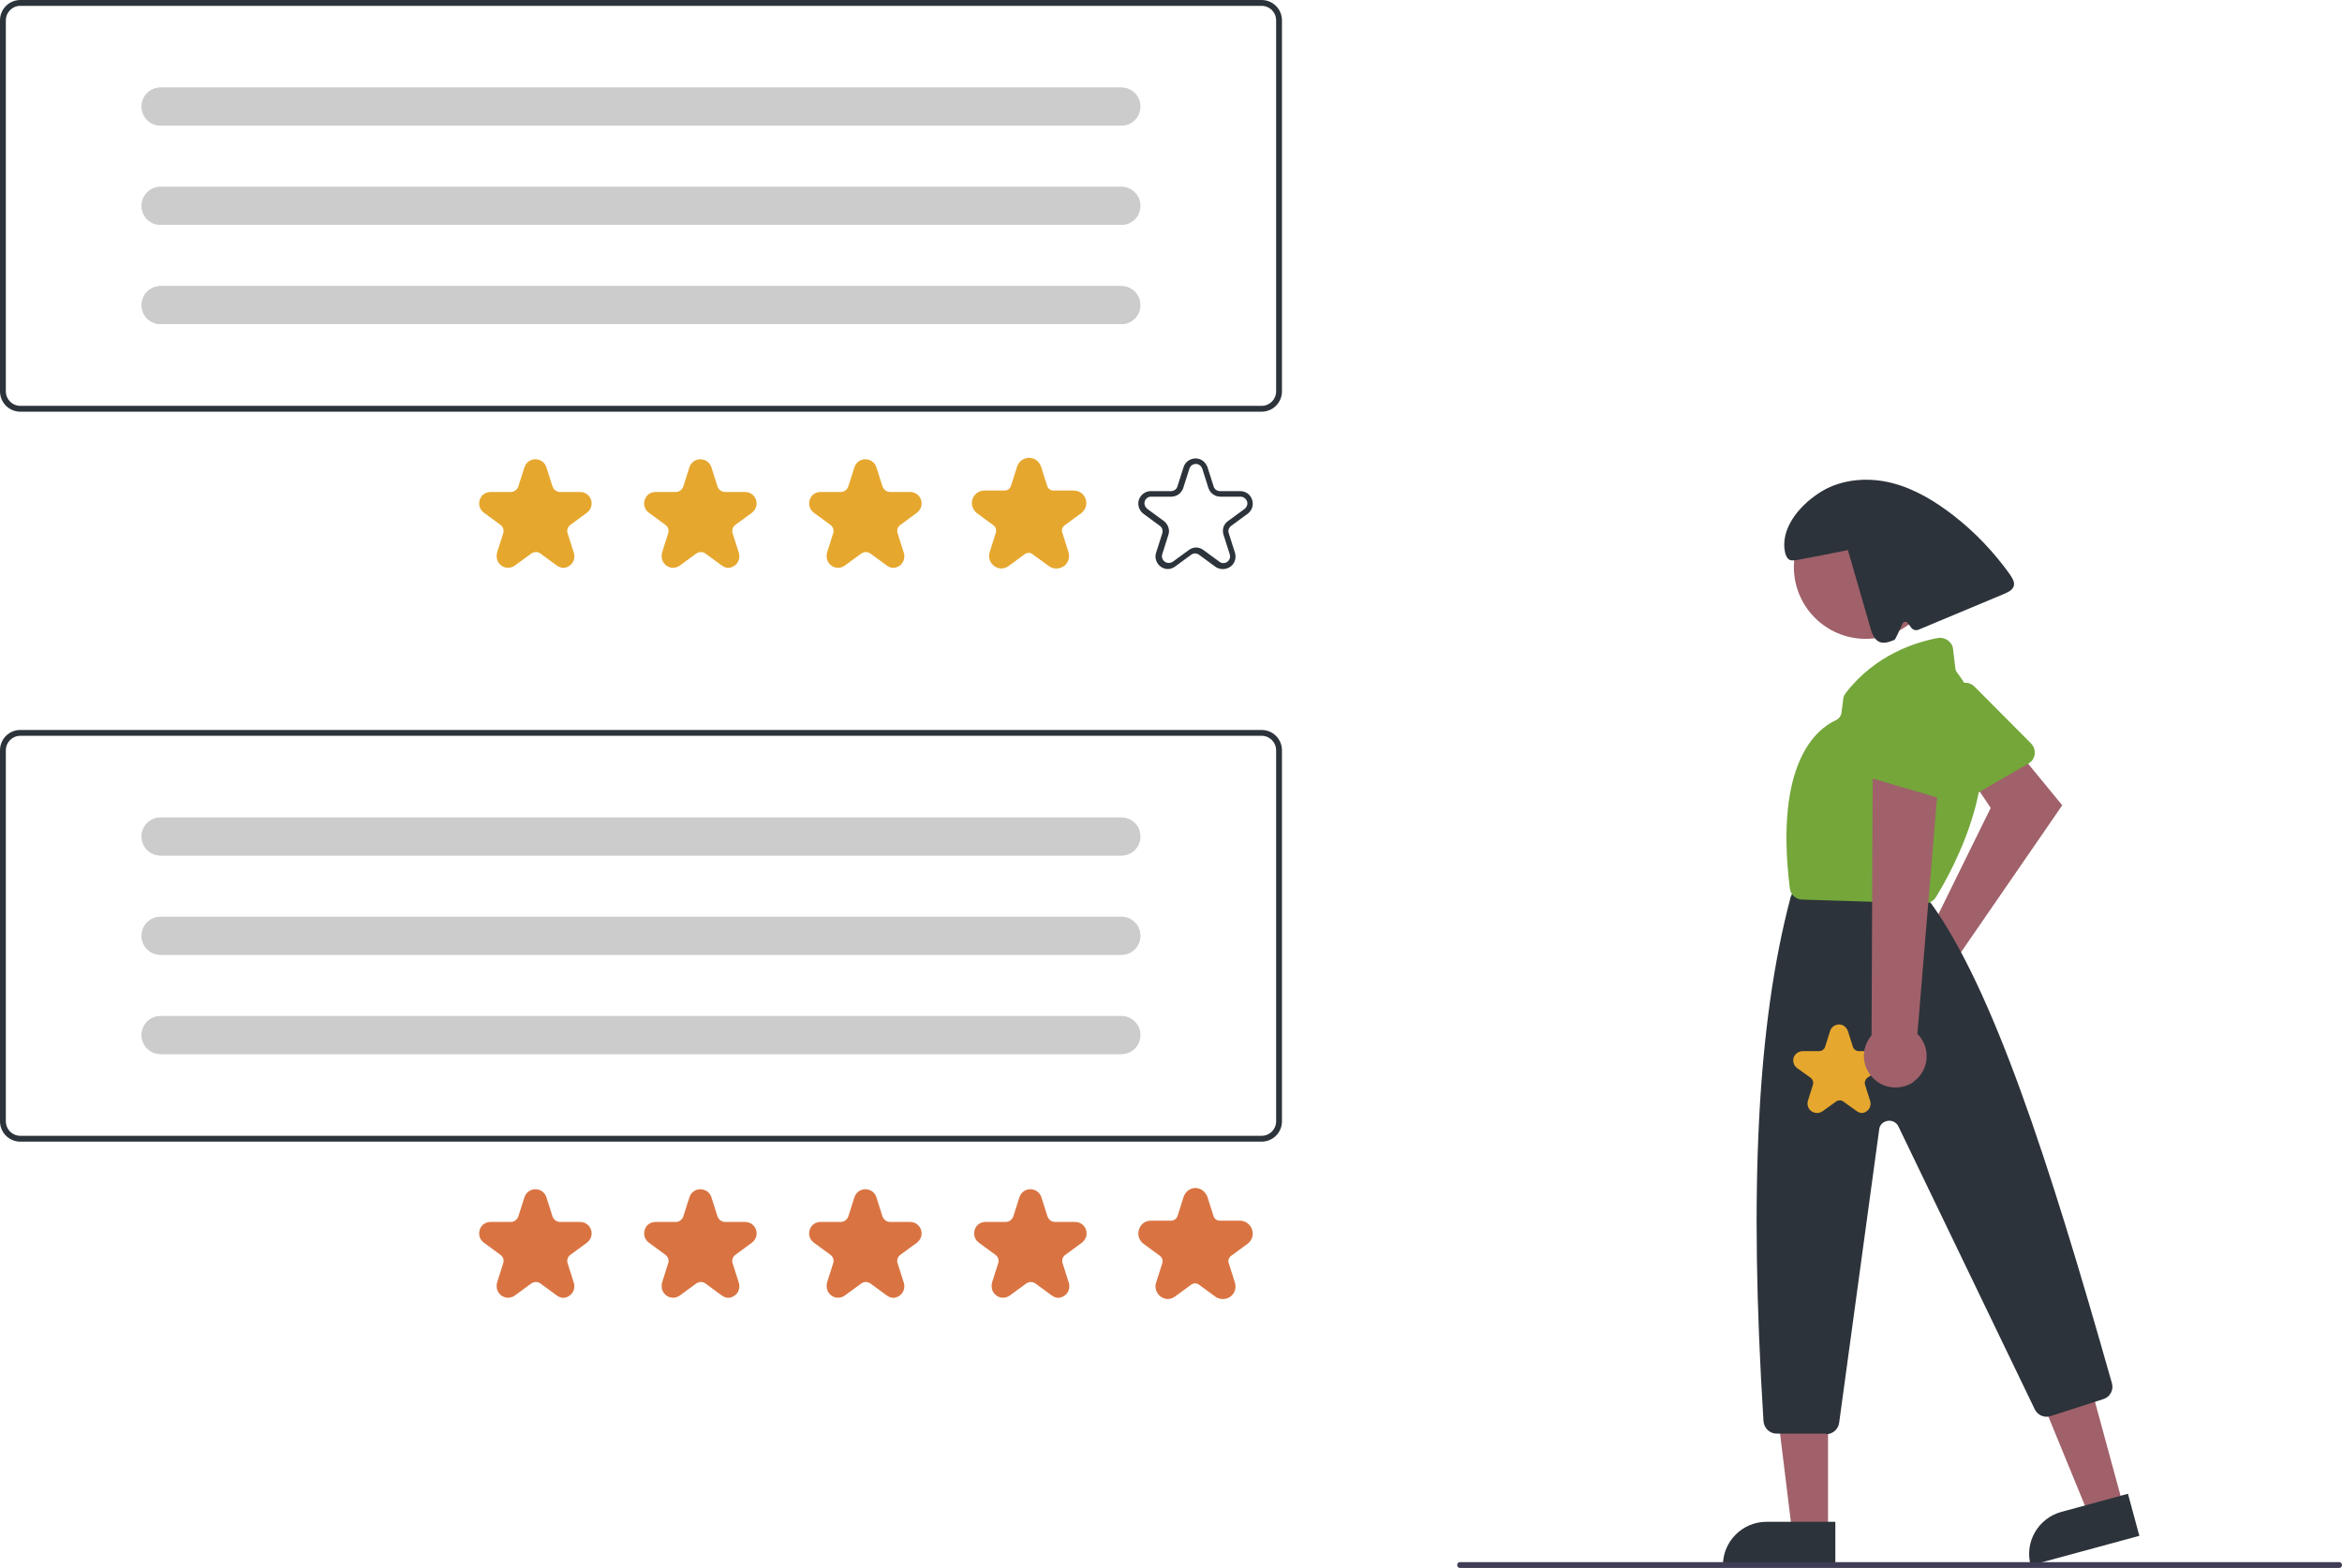 <?xml version="1.0" encoding="UTF-8"?>
<svg xmlns="http://www.w3.org/2000/svg" version="1.1" viewBox="0 0 802 537">
  <defs>
    <style>
      .cls-1 {
        fill: #e6a72e;
      }

      .cls-2 {
        fill: #3f3d56;
      }

      .cls-3 {
        fill: #ccc;
      }

      .cls-4 {
        fill: #2c333a;
      }

      .cls-5 {
        fill: #74a63a;
      }

      .cls-6 {
        fill: #a0616a;
      }

      .cls-7 {
        fill: #d97442;
      }
    </style>
  </defs>
  <!-- Generator: Adobe Illustrator 28.6.0, SVG Export Plug-In . SVG Version: 1.2.0 Build 709)  -->
  <g>
    <g id="Layer_1">
      <path class="cls-6" d="M658.2,321.5c.5-.2,1.1-.3,1.6-.3l21.9-44.5-6.7-10,13.8-12.1,17.4,21.2-35.4,51.4c2.4,5.3,0,11.5-5.3,13.9-5.3,2.4-11.5,0-13.9-5.3-2.4-5.3,0-11.5,5.3-13.9.4-.2.8-.3,1.2-.5h0Z"/>
      <path class="cls-5" d="M695.6,260.7c-.3.3-.6.6-1,.8l-22.4,13c-2.1,1.2-4.9.5-6.1-1.6,0-.1-.1-.2-.2-.3l-10.9-23c-1-2-.3-4.4,1.5-5.6l13.9-9.4c1.8-1.2,4.2-1,5.7.5l19.4,19.5c1.7,1.7,1.8,4.5,0,6.3h0Z"/>
      <polygon class="cls-6" points="727.1 515.7 715.3 518.9 697.2 474.8 714.7 470.1 727.1 515.7"/>
      <path class="cls-4" d="M705.9,517.8l22.8-6.2h0l3.9,14.4h0l-37.2,10.1h0c-2.2-7.9,2.5-16.1,10.5-18.3Z"/>
      <polygon class="cls-6" points="626 524.7 613.7 524.7 607.9 477.4 626 477.4 626 524.7"/>
      <path class="cls-4" d="M604.9,521.2h23.6v14.9h-38.5c0-8.2,6.7-14.9,14.9-14.9Z"/>
      <circle class="cls-6" cx="638.9" cy="194.2" r="24.6"/>
      <path class="cls-4" d="M625.2,491h-16.8c-2.4,0-4.3-1.9-4.5-4.2-5-79.4-2.1-136.3,9.2-179.2,0-.2.1-.4.2-.6l.9-2.2c.7-1.7,2.3-2.8,4.2-2.8h34.5c1.3,0,2.6.6,3.4,1.6l4.7,5.5c0,.1.2.2.3.3,21.1,29.4,40,87,61.9,164.3.7,2.3-.6,4.8-3,5.5l-18,5.8c-2.1.7-4.4-.3-5.4-2.3l-46.7-96.9c-.8-1.7-2.9-2.5-4.7-1.6-1.1.5-1.8,1.5-1.9,2.7l-13.7,100.4c-.3,2.2-2.2,3.9-4.5,3.9Z"/>
      <path class="cls-5" d="M659.1,309.4s0,0-.1,0l-41.8-1.3c-2.2,0-4.1-1.7-4.3-4-5.3-42.9,9.2-54.4,15.7-57.4,1.1-.5,1.9-1.5,2-2.7l.6-4.5c0-.8.4-1.5.9-2.2,10.2-13.2,24.1-17.4,31.5-18.8,2.4-.4,4.8,1.2,5.2,3.6,0,0,0,.1,0,.2l.8,6.5c0,.6.3,1.2.7,1.7,21.3,27.8-2.4,68.8-7.4,76.8h0c-.8,1.3-2.3,2.1-3.8,2.1Z"/>
      <path class="cls-4" d="M688.4,196.9c-5.5-7.7-12-14.6-19.5-20.4-6.2-4.8-13.1-9-20.7-11-7.6-2-16-1.6-23,2-6.9,3.7-14.1,11-14.2,18.9,0,2.5.6,5.9,3.1,5.5h.7c6-1.1,12-2.3,18-3.5,2.6,8.9,5.1,17.7,7.7,26.6.5,1.9,1.3,4,3,4.8,1.7.8,3.6,0,5.3-.7.3-.1,2.7-5.5,2.7-5.5.2-.5.8-.8,1.3-.6.2,0,.3.2.4.3l1.4,1.8c.6.7,1.5.9,2.3.6,9.8-4.1,19.6-8.2,29.4-12.3,1.4-.6,2.9-1.3,3.3-2.7.4-1.4-.5-2.7-1.3-3.9Z"/>
      <path class="cls-2" d="M801,537h-301c-.6,0-1-.4-1-1s.4-1,1-1h301c.6,0,1,.4,1,1s-.4,1-1,1Z"/>
      <path class="cls-1" d="M637.8,381.2c-.7,0-1.3-.2-1.9-.6l-4.6-3.3c-.8-.6-1.8-.6-2.6,0l-4.6,3.3c-1.4,1-3.4.7-4.5-.7-.6-.8-.8-1.9-.5-2.9l1.7-5.4c.3-.9,0-1.9-.8-2.5l-4.6-3.3c-1.4-1-1.8-3.1-.7-4.5.6-.8,1.6-1.3,2.6-1.3h5.6c1,0,1.8-.6,2.1-1.5l1.7-5.4c.5-1.7,2.4-2.6,4-2.1,1,.3,1.7,1.1,2.1,2.1l1.7,5.4c.3.9,1.1,1.5,2.1,1.5h5.6c1.8,0,3.2,1.4,3.2,3.2,0,1-.5,2-1.3,2.6l-4.6,3.3c-.8.6-1.1,1.6-.8,2.5l1.7,5.4c.4,1.3,0,2.8-1.2,3.6-.5.4-1.2.6-1.9.6Z"/>
      <path class="cls-6" d="M655.2,370.5c4.9-3.4,6-10.1,2.6-15-.4-.5-.8-1-1.2-1.4l7.8-93.9-23.1,3.2-.4,91.2c-3.9,4.5-3.4,11.3,1.1,15.2,3.8,3.3,9.3,3.5,13.4.7Z"/>
      <path class="cls-5" d="M665.9,273.7c-.4,0-.9,0-1.3-.2l-24.8-7.3c-2.4-.7-3.7-3.2-3-5.6,0-.1,0-.2.1-.4l9.2-23.8c.8-2.1,3-3.3,5.2-2.8l16.4,3.6c2.1.5,3.6,2.4,3.5,4.5l-.8,27.5c0,2.4-2.1,4.4-4.5,4.4h0Z"/>
      <path class="cls-4" d="M432,391H7c-3.9,0-7-3.1-7-7v-127c0-3.9,3.1-7,7-7h425c3.9,0,7,3.1,7,7v127c0,3.9-3.1,7-7,7ZM7,252c-2.8,0-5,2.2-5,5v127c0,2.8,2.2,5,5,5h425c2.8,0,5-2.2,5-5v-127c0-2.8-2.2-5-5-5H7Z"/>
      <path class="cls-7" d="M193,444.5c-.8,0-1.6-.3-2.3-.8l-5.6-4.1c-.9-.7-2.2-.7-3.2,0l-5.6,4.1c-1.8,1.3-4.2.9-5.5-.9-.7-1-.9-2.3-.6-3.5l2.1-6.6c.4-1.1,0-2.3-1-3l-5.6-4.1c-1.8-1.3-2.1-3.7-.9-5.5.7-1,1.9-1.6,3.2-1.6h6.9c1.2,0,2.2-.8,2.6-1.9l2.1-6.6c.7-2.1,2.9-3.2,5-2.5,1.2.4,2.1,1.3,2.5,2.5l2.1,6.6c.4,1.1,1.4,1.9,2.6,1.9h6.9c2.2,0,3.9,1.8,3.9,3.9,0,1.3-.6,2.4-1.6,3.2l-5.6,4.1c-1,.7-1.4,1.9-1,3l2.1,6.6c.5,1.6,0,3.4-1.4,4.4-.7.5-1.5.8-2.3.8Z"/>
      <path class="cls-7" d="M249.5,444.5c-.8,0-1.6-.3-2.3-.8l-5.6-4.1c-.9-.7-2.2-.7-3.2,0l-5.6,4.1c-1.8,1.3-4.2.9-5.5-.9-.7-1-.9-2.3-.6-3.5l2.1-6.6c.4-1.1,0-2.3-1-3l-5.6-4.1c-1.8-1.3-2.1-3.7-.9-5.5.7-1,1.9-1.6,3.2-1.6h6.9c1.2,0,2.2-.8,2.6-1.9l2.1-6.6c.7-2.1,2.9-3.2,5-2.5,1.2.4,2.1,1.3,2.5,2.5l2.1,6.6c.4,1.1,1.4,1.9,2.6,1.9h6.9c2.2,0,3.9,1.8,3.9,3.9,0,1.3-.6,2.4-1.6,3.2l-5.6,4.1c-1,.7-1.4,1.9-1,3l2.1,6.6c.5,1.6,0,3.4-1.4,4.4-.7.5-1.5.8-2.3.8Z"/>
      <path class="cls-7" d="M306,444.5c-.8,0-1.6-.3-2.3-.8l-5.6-4.1c-1-.7-2.2-.7-3.2,0l-5.6,4.1c-1.8,1.3-4.2.9-5.5-.9-.7-1-.9-2.3-.6-3.5l2.1-6.6c.4-1.1,0-2.3-1-3l-5.6-4.1c-1.8-1.3-2.1-3.7-.9-5.5.7-1,1.9-1.6,3.2-1.6h6.9c1.2,0,2.2-.8,2.6-1.9l2.1-6.6c.7-2.1,2.9-3.2,5-2.5,1.2.4,2.1,1.3,2.5,2.5l2.1,6.6c.4,1.1,1.4,1.9,2.6,1.9h6.9c2.2,0,3.9,1.8,3.9,3.9,0,1.3-.6,2.4-1.6,3.2l-5.6,4.1c-1,.7-1.4,1.9-1,3l2.1,6.6c.5,1.6,0,3.4-1.4,4.4-.7.5-1.5.8-2.3.8Z"/>
      <path class="cls-7" d="M362.5,444.5c-.8,0-1.6-.3-2.3-.8l-5.6-4.1c-.9-.7-2.2-.7-3.2,0l-5.6,4.1c-1.8,1.3-4.2.9-5.5-.9-.7-1-.9-2.3-.6-3.5l2.1-6.6c.4-1.1,0-2.3-1-3l-5.6-4.1c-1.8-1.3-2.1-3.7-.9-5.5.7-1,1.9-1.6,3.2-1.6h6.9c1.2,0,2.2-.8,2.6-1.9l2.1-6.6c.7-2.1,2.9-3.2,5-2.5,1.2.4,2.1,1.3,2.5,2.5l2.1,6.6c.4,1.1,1.4,1.9,2.6,1.9h6.9c2.2,0,3.9,1.8,3.9,3.9,0,1.3-.6,2.4-1.6,3.2l-5.6,4.1c-1,.7-1.4,1.9-1,3l2.1,6.6c.5,1.6,0,3.4-1.4,4.4-.7.5-1.5.8-2.3.8Z"/>
      <path class="cls-7" d="M400,444.9c-.9,0-1.8-.3-2.5-.8-1.5-1.1-2.2-3.1-1.6-4.8l2.1-6.6c.3-1,0-2-.8-2.6l-5.6-4.1c-1.9-1.4-2.4-4.1-1-6,.8-1.1,2.1-1.8,3.5-1.8h6.9c1,0,1.9-.6,2.2-1.6l2.1-6.6c.7-2.3,3.2-3.5,5.4-2.8,1.3.4,2.3,1.5,2.8,2.8l2.1,6.6c.3,1,1.2,1.6,2.2,1.6h6.9c2.4,0,4.3,1.9,4.3,4.3,0,1.4-.7,2.7-1.8,3.5l-5.6,4.1c-.8.6-1.2,1.6-.8,2.6l2.1,6.6c.7,2.3-.5,4.7-2.8,5.4-1.3.4-2.8.2-3.9-.6l-5.6-4.1c-.8-.6-1.9-.6-2.7,0l-5.6,4.1c-.7.5-1.6.8-2.5.8ZM409.5,437.5c.9,0,1.8.3,2.5.8l5.6,4.1c1,.8,2.5.5,3.2-.5.4-.6.6-1.4.3-2.1l-2.1-6.6c-.6-1.8,0-3.7,1.6-4.8l5.6-4.1c1-.8,1.3-2.2.5-3.2-.4-.6-1.1-1-1.9-1h-6.9c-1.9,0-3.5-1.2-4.1-3l-2.1-6.6c-.4-1.2-1.7-1.9-2.9-1.5-.7.2-1.3.8-1.5,1.5l-2.1,6.6c-.6,1.8-2.2,3-4.1,3h-6.9c-1.3,0-2.3,1-2.3,2.3,0,.7.4,1.4,1,1.9l5.6,4.1c1.5,1.1,2.2,3.1,1.6,4.8l-2.1,6.6c-.4,1.2.3,2.5,1.5,2.9.7.2,1.5.1,2.1-.3l5.6-4.1c.7-.5,1.6-.8,2.5-.8Z"/>
      <path class="cls-3" d="M55,280c-3.6,0-6.5,2.9-6.5,6.5s2.9,6.5,6.5,6.5h329c3.6,0,6.5-2.9,6.5-6.5s-2.9-6.5-6.5-6.5H55Z"/>
      <path class="cls-3" d="M55,314c-3.6,0-6.5,2.9-6.5,6.5s2.9,6.5,6.5,6.5h329c3.6,0,6.5-2.9,6.5-6.5s-2.9-6.5-6.5-6.5H55Z"/>
      <path class="cls-3" d="M55,348c-3.6,0-6.5,2.9-6.5,6.5s2.9,6.5,6.5,6.5h329c3.6,0,6.5-2.9,6.5-6.5s-2.9-6.5-6.5-6.5H55Z"/>
      <path class="cls-3" d="M55,280c-3.6,0-6.5,2.9-6.5,6.5s2.9,6.5,6.5,6.5h329c3.6,0,6.5-2.9,6.5-6.5s-2.9-6.5-6.5-6.5H55Z"/>
      <path class="cls-3" d="M55,314c-3.6,0-6.5,2.9-6.5,6.5s2.9,6.5,6.5,6.5h329c3.6,0,6.5-2.9,6.5-6.5s-2.9-6.5-6.5-6.5H55Z"/>
      <path class="cls-3" d="M55,348c-3.6,0-6.5,2.9-6.5,6.5s2.9,6.5,6.5,6.5h329c3.6,0,6.5-2.9,6.5-6.5s-2.9-6.5-6.5-6.5H55Z"/>
      <path class="cls-4" d="M432,141H7c-3.9,0-7-3.1-7-7V7C0,3.1,3.1,0,7,0h425c3.9,0,7,3.1,7,7v127c0,3.9-3.1,7-7,7ZM7,2c-2.8,0-5,2.2-5,5v127c0,2.8,2.2,5,5,5h425c2.8,0,5-2.2,5-5V7c0-2.8-2.2-5-5-5H7Z"/>
      <path class="cls-1" d="M193,194.5c-.8,0-1.6-.3-2.3-.8l-5.6-4.1c-.9-.7-2.2-.7-3.2,0l-5.6,4.1c-1.8,1.3-4.2.9-5.5-.9-.7-1-.9-2.3-.6-3.5l2.1-6.6c.4-1.1,0-2.3-1-3l-5.6-4.1c-1.8-1.3-2.1-3.7-.9-5.5.7-1,1.9-1.6,3.2-1.6h6.9c1.2,0,2.2-.8,2.6-1.9l2.1-6.6c.7-2.1,2.9-3.2,5-2.5,1.2.4,2.1,1.3,2.5,2.5l2.1,6.6c.4,1.1,1.4,1.9,2.6,1.9h6.9c2.2,0,3.9,1.8,3.9,3.9,0,1.3-.6,2.4-1.6,3.2l-5.6,4.1c-1,.7-1.4,1.9-1,3l2.1,6.6c.5,1.6,0,3.4-1.4,4.4-.7.5-1.5.8-2.3.8Z"/>
      <path class="cls-1" d="M249.5,194.5c-.8,0-1.6-.3-2.3-.8l-5.6-4.1c-.9-.7-2.2-.7-3.2,0l-5.6,4.1c-1.8,1.3-4.2.9-5.5-.9-.7-1-.9-2.3-.6-3.5l2.1-6.6c.4-1.1,0-2.3-1-3l-5.6-4.1c-1.8-1.3-2.1-3.7-.9-5.5.7-1,1.9-1.6,3.2-1.6h6.9c1.2,0,2.2-.8,2.6-1.9l2.1-6.6c.7-2.1,2.9-3.2,5-2.5,1.2.4,2.1,1.3,2.5,2.5l2.1,6.6c.4,1.1,1.4,1.9,2.6,1.9h6.9c2.2,0,3.9,1.8,3.9,3.9,0,1.3-.6,2.4-1.6,3.2l-5.6,4.1c-1,.7-1.4,1.9-1,3l2.1,6.6c.5,1.6,0,3.4-1.4,4.4-.7.5-1.5.8-2.3.8Z"/>
      <path class="cls-1" d="M306,194.5c-.8,0-1.6-.3-2.3-.8l-5.6-4.1c-1-.7-2.2-.7-3.2,0l-5.6,4.1c-1.8,1.3-4.2.9-5.5-.9-.7-1-.9-2.3-.6-3.5l2.1-6.6c.4-1.1,0-2.3-1-3l-5.6-4.1c-1.8-1.3-2.1-3.7-.9-5.5.7-1,1.9-1.6,3.2-1.6h6.9c1.2,0,2.2-.8,2.6-1.9l2.1-6.6c.7-2.1,2.9-3.2,5-2.5,1.2.4,2.1,1.3,2.5,2.5l2.1,6.6c.4,1.1,1.4,1.9,2.6,1.9h6.9c2.2,0,3.9,1.8,3.9,3.9,0,1.3-.6,2.4-1.6,3.2l-5.6,4.1c-1,.7-1.4,1.9-1,3l2.1,6.6c.5,1.6,0,3.4-1.4,4.4-.7.5-1.5.8-2.3.8Z"/>
      <path class="cls-4" d="M400,194.9c-.9,0-1.8-.3-2.5-.8-1.5-1.1-2.2-3.1-1.6-4.8l2.1-6.6c.3-1,0-2-.8-2.6l-5.6-4.1c-1.9-1.4-2.4-4.1-1-6,.8-1.1,2.1-1.8,3.5-1.8h6.9c1,0,1.9-.6,2.2-1.6l2.1-6.6c.7-2.3,3.2-3.5,5.4-2.8,1.3.4,2.3,1.5,2.8,2.8l2.1,6.6c.3,1,1.2,1.6,2.2,1.6h6.9c2.4,0,4.3,1.9,4.3,4.3,0,1.4-.7,2.7-1.8,3.5l-5.6,4.1c-.8.6-1.2,1.6-.8,2.6l2.1,6.6c.7,2.3-.5,4.7-2.8,5.4-1.3.4-2.8.2-3.9-.6l-5.6-4.1c-.8-.6-1.9-.6-2.7,0l-5.6,4.1c-.7.5-1.6.8-2.5.8ZM409.5,187.5c.9,0,1.8.3,2.5.8l5.6,4.1c1,.8,2.5.5,3.2-.5.4-.6.6-1.4.3-2.1l-2.1-6.6c-.6-1.8,0-3.7,1.6-4.8l5.6-4.1c1-.8,1.3-2.2.5-3.2-.4-.6-1.1-1-1.9-1h-6.9c-1.9,0-3.5-1.2-4.1-3l-2.1-6.6c-.4-1.2-1.7-1.9-2.9-1.5-.7.2-1.3.8-1.5,1.5l-2.1,6.6c-.6,1.8-2.2,3-4.1,3h-6.9c-1.3,0-2.3,1-2.3,2.3,0,.7.4,1.4,1,1.9l5.6,4.1c1.5,1.1,2.2,3.1,1.6,4.8l-2.1,6.6c-.4,1.2.3,2.5,1.5,2.9.7.2,1.5.1,2.1-.3l5.6-4.1c.7-.5,1.6-.8,2.5-.8Z"/>
      <path class="cls-1" d="M343,194.7c-.9,0-1.8-.3-2.5-.8-1.5-1.1-2.2-3.1-1.6-4.8l2.1-6.6c.3-1,0-2-.8-2.6l-5.6-4.1c-1.9-1.4-2.4-4.1-1-6,.8-1.1,2.1-1.8,3.5-1.8h6.9c1,0,1.9-.6,2.2-1.6l2.1-6.6c.7-2.3,3.2-3.5,5.4-2.8,1.3.4,2.3,1.5,2.8,2.8l2.1,6.6c.3,1,1.2,1.6,2.2,1.6h6.9c2.4,0,4.3,1.9,4.3,4.3,0,1.4-.7,2.7-1.8,3.5l-5.6,4.1c-.8.6-1.2,1.6-.8,2.6l2.1,6.6c.7,2.3-.5,4.7-2.8,5.4-1.3.4-2.8.2-3.9-.6l-5.6-4.1c-.8-.6-1.9-.6-2.7,0l-5.6,4.1c-.7.5-1.6.8-2.5.8ZM352.5,187.4c.9,0,1.8.3,2.5.8l5.6,4.1c1,.8,2.5.5,3.2-.5.4-.6.6-1.4.3-2.1l-2.1-6.6c-.6-1.8,0-3.7,1.6-4.8l5.6-4.1c1-.8,1.3-2.2.5-3.2-.4-.6-1.1-1-1.9-1h-6.9c-1.9,0-3.5-1.2-4.1-3l-2.1-6.6c-.4-1.2-1.7-1.9-2.9-1.5-.7.2-1.3.8-1.5,1.5l-2.1,6.6c-.6,1.8-2.2,3-4.1,3h-6.9c-1.3,0-2.3,1-2.3,2.3,0,.7.4,1.4,1,1.9l5.6,4.1c1.5,1.1,2.2,3.1,1.6,4.8l-2.1,6.6c-.4,1.2.3,2.5,1.5,2.9.7.2,1.5.1,2.1-.3l5.6-4.1c.7-.5,1.6-.8,2.5-.8Z"/>
      <path class="cls-3" d="M55,30c-3.6,0-6.5,2.9-6.5,6.5s2.9,6.5,6.5,6.5h329c3.6,0,6.5-2.9,6.5-6.5s-2.9-6.5-6.5-6.5H55Z"/>
      <path class="cls-3" d="M55,64c-3.6,0-6.5,2.9-6.5,6.5s2.9,6.5,6.5,6.5h329c3.6,0,6.5-2.9,6.5-6.5s-2.9-6.5-6.5-6.5H55Z"/>
      <path class="cls-3" d="M55,98c-3.6,0-6.5,2.9-6.5,6.5s2.9,6.5,6.5,6.5h329c3.6,0,6.5-2.9,6.5-6.5s-2.9-6.5-6.5-6.5H55Z"/>
      <path class="cls-3" d="M55,30c-3.6,0-6.5,2.9-6.5,6.5s2.9,6.5,6.5,6.5h329c3.6,0,6.5-2.9,6.5-6.5s-2.9-6.5-6.5-6.5H55Z"/>
      <path class="cls-3" d="M55,64c-3.6,0-6.5,2.9-6.5,6.5s2.9,6.5,6.5,6.5h329c3.6,0,6.5-2.9,6.5-6.5s-2.9-6.5-6.5-6.5H55Z"/>
      <path class="cls-3" d="M55,98c-3.6,0-6.5,2.9-6.5,6.5s2.9,6.5,6.5,6.5h329c3.6,0,6.5-2.9,6.5-6.5s-2.9-6.5-6.5-6.5H55Z"/>
      <path class="cls-1" d="M362,194.5c-.8,0-1.6-.3-2.3-.8l-5.6-4.1c-1-.7-2.2-.7-3.2,0l-5.6,4.1c-1.8,1.3-4.2.9-5.5-.9-.7-1-.9-2.3-.6-3.5l2.1-6.6c.4-1.1,0-2.3-1-3l-5.6-4.1c-1.8-1.3-2.1-3.7-.9-5.5.7-1,1.9-1.6,3.2-1.6h6.9c1.2,0,2.2-.8,2.6-1.9l2.1-6.6c.7-2.1,2.9-3.2,5-2.5,1.2.4,2.1,1.3,2.5,2.5l2.1,6.6c.4,1.1,1.4,1.9,2.6,1.9h6.9c2.2,0,3.9,1.8,3.9,3.9,0,1.3-.6,2.4-1.6,3.2l-5.6,4.1c-1,.7-1.4,1.9-1,3l2.1,6.6c.5,1.6,0,3.4-1.4,4.4-.7.5-1.5.8-2.3.8Z"/>
      <path class="cls-7" d="M419,444.1c-.8,0-1.6-.3-2.3-.8l-5.6-4.1c-.9-.7-2.2-.7-3.2,0l-5.6,4.1c-1.8,1.3-4.2.9-5.5-.9-.7-1-.9-2.3-.6-3.5l2.1-6.6c.4-1.1,0-2.3-1-3l-5.6-4.1c-1.8-1.3-2.1-3.7-.9-5.5.7-1,1.9-1.6,3.2-1.6h6.9c1.2,0,2.2-.8,2.6-1.9l2.1-6.6c.7-2.1,2.9-3.2,5-2.5,1.2.4,2.1,1.3,2.5,2.5l2.1,6.6c.4,1.1,1.4,1.9,2.6,1.9h6.9c2.2,0,3.9,1.8,3.9,3.9,0,1.3-.6,2.4-1.6,3.2l-5.6,4.1c-1,.7-1.4,1.9-1,3l2.1,6.6c.5,1.6,0,3.4-1.4,4.4-.7.5-1.5.8-2.3.8Z"/>
    </g>
  </g>
</svg>
